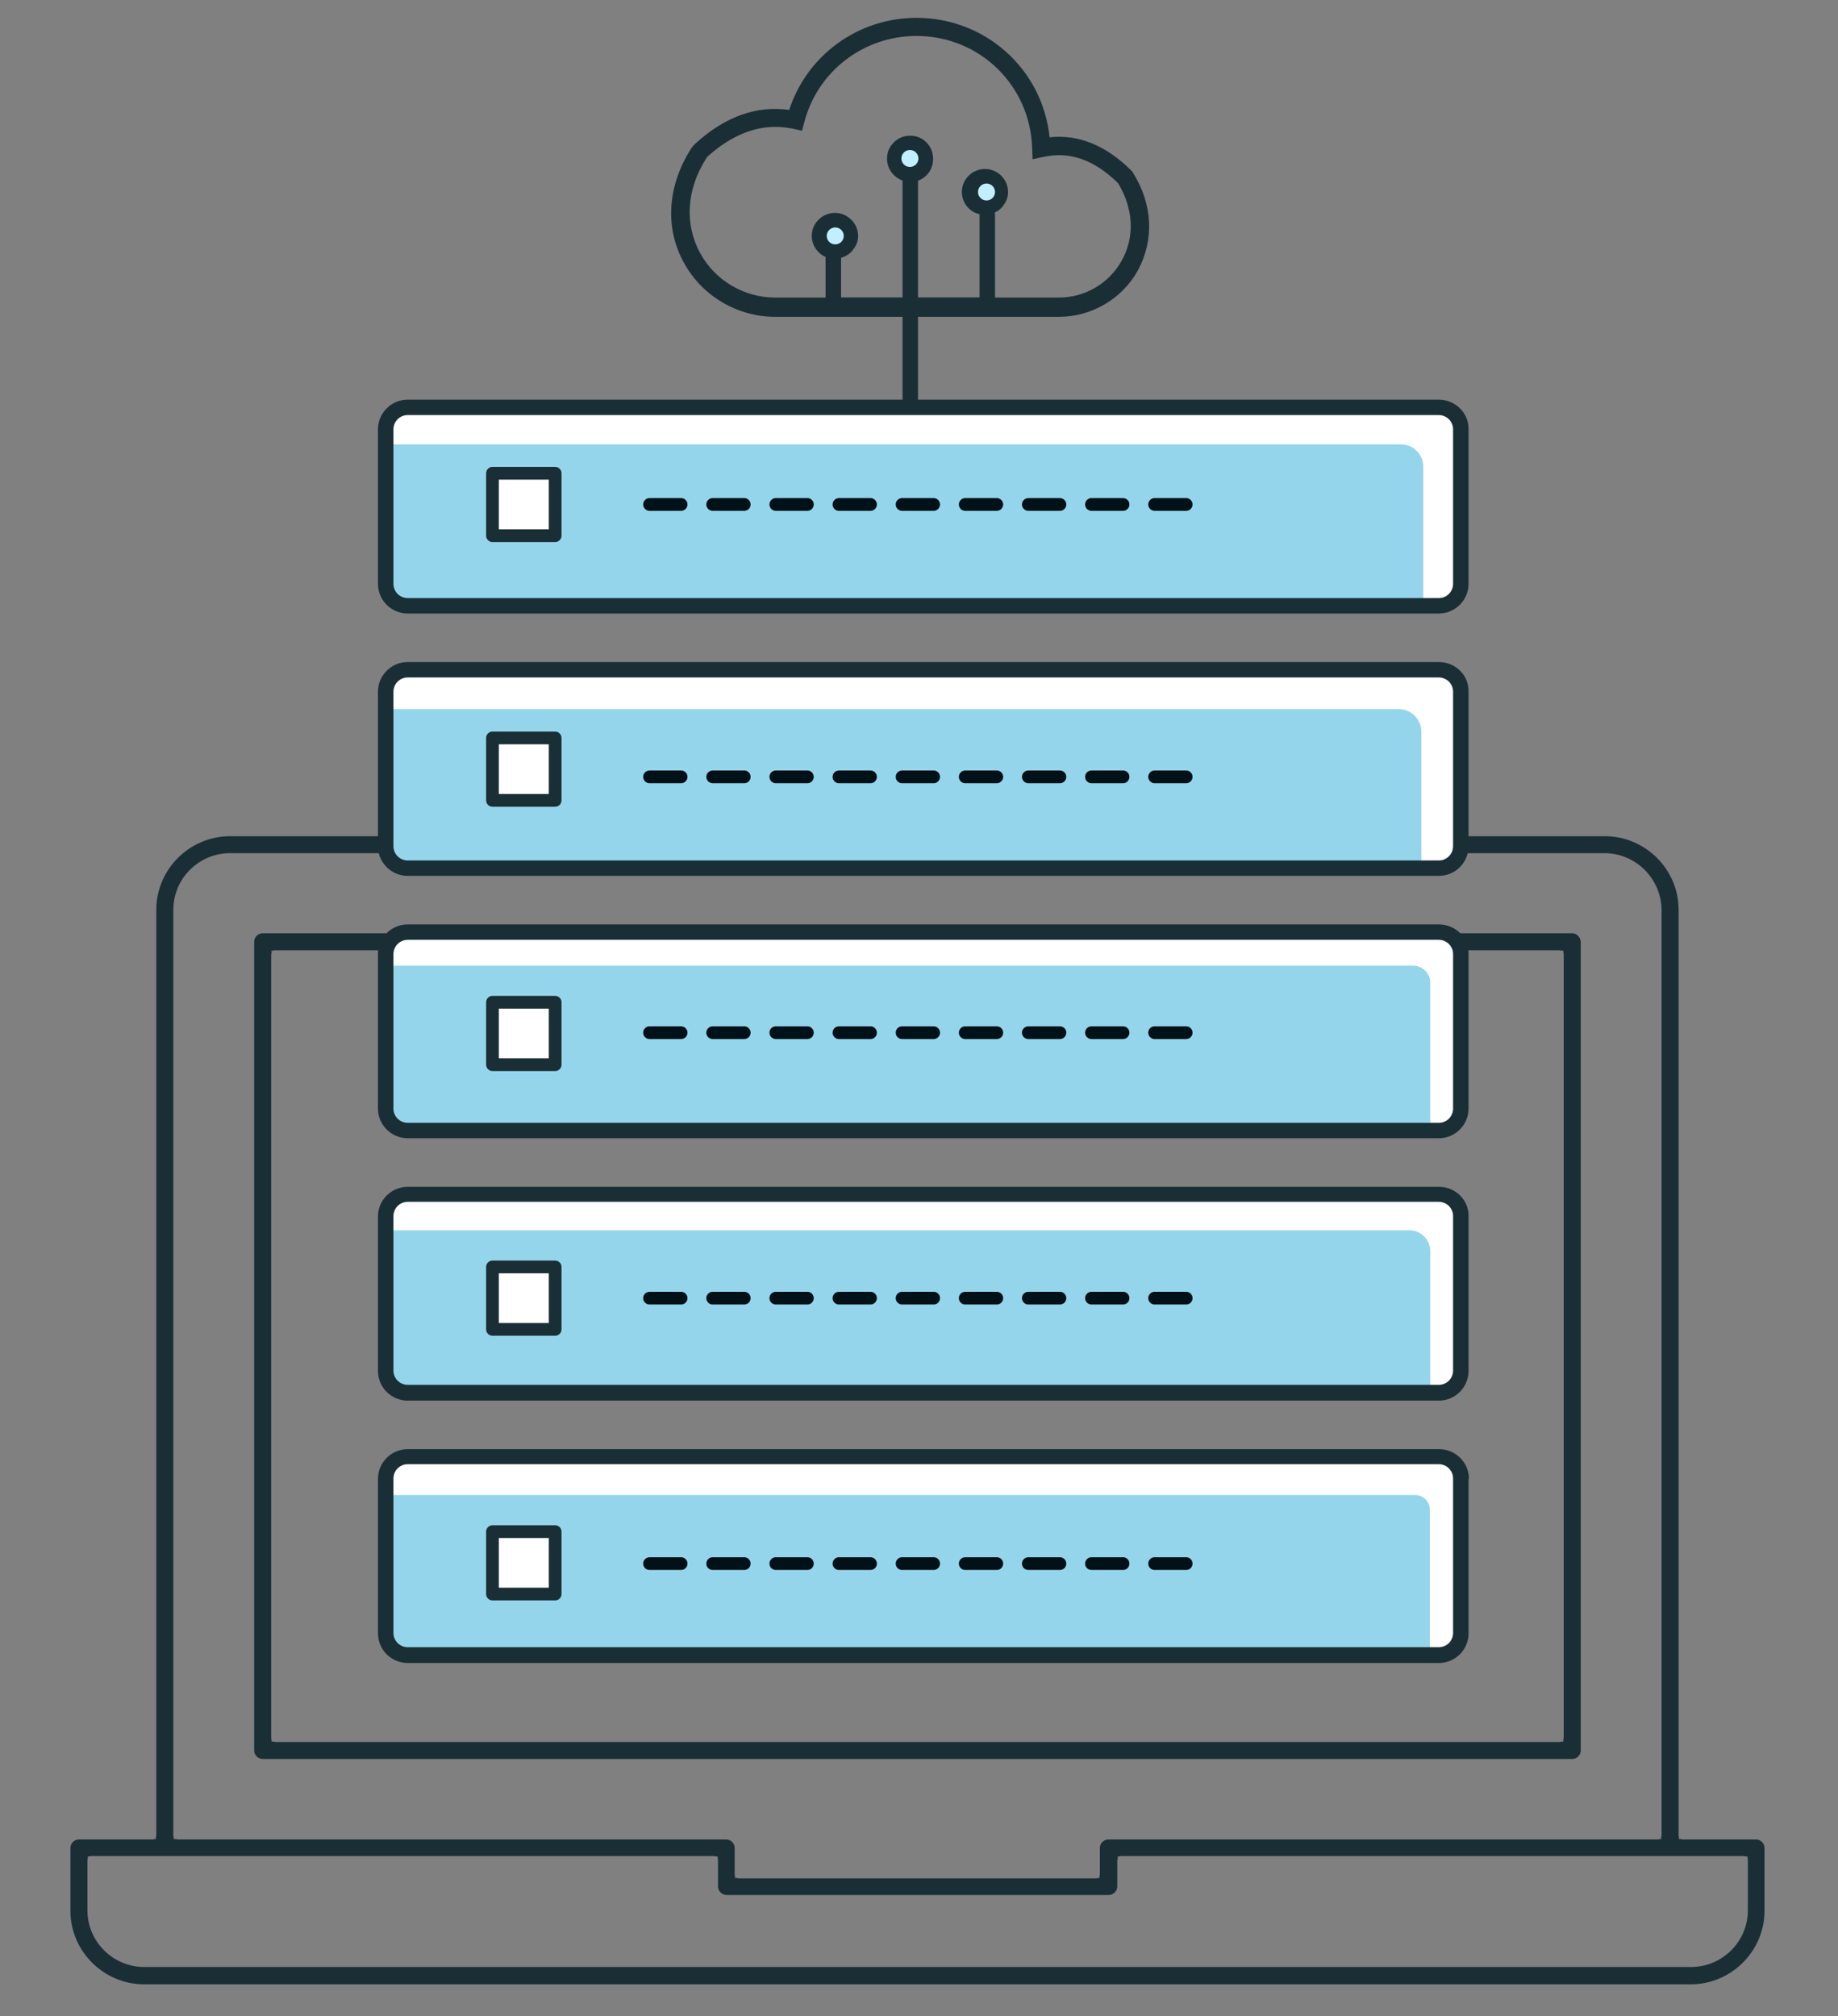 <svg width="361" height="396" viewBox="0 0 361 396" fill="none" xmlns="http://www.w3.org/2000/svg">
<rect x="0" y="0" width="361" height="396" fill="#808080" stroke="none"/>
<path d="M308.799 183.298H51.593C50.681 183.298 49.922 184.055 49.922 184.963V343.795C49.922 344.704 50.681 345.46 51.593 345.46H308.799C309.711 345.46 310.471 344.704 310.471 343.795V184.963C310.395 184.055 309.711 183.298 308.799 183.298ZM307.127 341.298C307.127 341.45 307.051 341.525 307.051 341.677V342.055H306.671C306.595 342.131 306.444 342.131 306.292 342.131H54.101C53.949 342.131 53.873 342.055 53.721 342.055H53.341V341.677C53.265 341.601 53.265 341.45 53.265 341.298V187.46C53.265 187.309 53.341 187.233 53.341 187.082V186.704H53.721C53.797 186.628 53.949 186.628 54.101 186.628H306.292C306.444 186.628 306.52 186.704 306.671 186.704H307.051V187.082C307.127 187.158 307.127 187.309 307.127 187.46V341.298Z" fill="#1A2E35"/>
<path d="M15.501 361.275C14.589 361.275 13.829 362.032 13.829 362.94V375.275C13.829 383.22 20.364 389.728 28.342 389.728H332.05C340.028 389.728 346.563 383.22 346.563 375.275V362.94C346.563 362.032 345.803 361.275 344.891 361.275H330.53C330.378 361.275 330.302 361.2 330.15 361.2H329.771V360.821C329.695 360.746 329.695 360.594 329.695 360.443V178.683C329.695 170.737 323.16 164.229 315.182 164.229H45.211C37.232 164.229 30.698 170.737 30.698 178.683V360.443C30.698 360.594 30.622 360.67 30.622 360.821V361.2H30.242C30.166 361.275 30.014 361.275 29.862 361.275H15.501ZM34.041 178.683C34.041 172.553 39.056 167.559 45.211 167.559H315.106C321.26 167.559 326.275 172.553 326.351 178.683V360.443C326.351 360.594 326.275 360.67 326.275 360.821V361.2H325.895C325.819 361.275 325.667 361.275 325.515 361.275H217.694C216.782 361.275 216.022 362.032 216.022 362.94V368.086C216.022 368.237 215.947 368.313 215.947 368.464V368.843H215.567C215.491 368.918 215.339 368.918 215.187 368.918H145.129C144.977 368.918 144.901 368.843 144.75 368.843H144.37V368.464C144.294 368.389 144.294 368.237 144.294 368.086V362.94C144.294 362.032 143.534 361.275 142.622 361.275H34.877C34.725 361.275 34.649 361.2 34.497 361.2H34.117V360.821C34.041 360.746 34.041 360.594 34.041 360.443V178.683ZM140.19 364.529C140.342 364.529 140.418 364.605 140.57 364.605H140.95V364.983C141.026 365.059 141.026 365.21 141.026 365.362V370.507C141.026 371.415 141.786 372.172 142.698 372.172H217.77C218.682 372.172 219.442 371.415 219.442 370.507V365.362C219.442 365.21 219.518 365.135 219.518 364.983V364.605H219.898C219.974 364.529 220.126 364.529 220.278 364.529H342.46C342.612 364.529 342.688 364.605 342.84 364.605H343.22V364.983C343.296 365.059 343.296 365.21 343.296 365.362V375.199C343.296 381.328 338.281 386.322 332.126 386.322H28.342C22.187 386.322 17.172 381.328 17.172 375.199V365.362C17.172 365.21 17.248 365.135 17.248 364.983V364.605H17.628C17.704 364.529 17.856 364.529 18.008 364.529H140.19Z" fill="#1A2E35"/>
<path d="M283.496 118.978H79.175C77.276 118.978 75.756 117.465 75.756 115.573V83.489C75.756 81.597 77.276 80.084 79.175 80.084H283.496C285.396 80.084 286.916 81.597 286.916 83.489V115.573C286.916 117.465 285.396 118.978 283.496 118.978Z" fill="#95D5EC"/>
<path d="M280.001 80.008H82.747C78.871 80.008 75.756 83.11 75.756 86.969V87.272H275.138C277.57 87.272 279.545 89.24 279.545 91.661V118.902H279.925C283.8 118.902 286.916 115.8 286.916 111.941V86.894C286.916 83.11 283.8 80.008 280.001 80.008Z" fill="white"/>
<path d="M282.584 78.495H80.087C76.82 78.495 74.236 81.143 74.236 84.321V114.665C74.236 117.919 76.896 120.492 80.087 120.492H282.584C285.852 120.492 288.435 117.843 288.435 114.665V84.321C288.511 81.143 285.852 78.495 282.584 78.495ZM285.396 114.665C285.396 116.179 284.18 117.465 282.584 117.465H80.087C78.567 117.465 77.276 116.254 77.276 114.665V84.321C77.276 82.808 78.491 81.521 80.087 81.521H282.584C284.104 81.521 285.396 82.732 285.396 84.321V114.665Z" fill="#1A2E35"/>
<path d="M283.496 170.51H79.175C77.276 170.51 75.756 168.996 75.756 167.105V135.02C75.756 133.129 77.276 131.615 79.175 131.615H283.496C285.396 131.615 286.916 133.129 286.916 135.02V167.105C286.916 168.996 285.396 170.51 283.496 170.51Z" fill="#95D5EC"/>
<path d="M280.001 131.54H82.747C78.871 131.54 75.756 134.642 75.756 138.501V139.258H274.682C277.19 139.258 279.165 141.301 279.165 143.723V170.434H279.925C283.8 170.434 286.916 167.332 286.916 163.473V138.426C286.916 134.642 283.8 131.54 280.001 131.54Z" fill="white"/>
<path d="M282.584 130.026H80.087C76.82 130.026 74.236 132.675 74.236 135.853V166.197C74.236 169.451 76.896 172.023 80.087 172.023H282.584C285.852 172.023 288.435 169.375 288.435 166.197V135.853C288.511 132.599 285.852 130.026 282.584 130.026ZM285.396 166.197C285.396 167.71 284.18 168.997 282.584 168.997H80.087C78.567 168.997 77.276 167.786 77.276 166.197V135.853C77.276 134.34 78.491 133.053 80.087 133.053H282.584C284.104 133.053 285.396 134.264 285.396 135.853V166.197Z" fill="#1A2E35"/>
<path d="M283.496 222.042H79.175C77.276 222.042 75.756 220.528 75.756 218.636V186.552C75.756 184.66 77.276 183.147 79.175 183.147H283.496C285.396 183.147 286.916 184.66 286.916 186.552V218.636C286.916 220.453 285.396 222.042 283.496 222.042Z" fill="#95D5EC"/>
<path d="M283.496 222.042H79.175C77.276 222.042 75.756 220.528 75.756 218.636V186.552C75.756 184.66 77.276 183.147 79.175 183.147H283.496C285.396 183.147 286.916 184.66 286.916 186.552V218.636C286.916 220.453 285.396 222.042 283.496 222.042Z" fill="#95D5EC"/>
<path d="M280.001 183.071H82.747C79.023 183.071 75.984 186.022 75.832 189.655H277.57C279.393 189.655 280.913 191.168 280.913 192.984V221.966C284.332 221.512 286.992 218.636 286.992 215.156V190.033C286.916 186.174 283.8 183.071 280.001 183.071Z" fill="white"/>
<path d="M282.584 181.558H80.087C76.82 181.558 74.236 184.206 74.236 187.384V217.728C74.236 220.982 76.896 223.555 80.087 223.555H282.584C285.852 223.555 288.435 220.906 288.435 217.728V187.384C288.511 184.13 285.852 181.558 282.584 181.558ZM285.396 217.728C285.396 219.242 284.18 220.528 282.584 220.528H80.087C78.567 220.528 77.276 219.317 77.276 217.728V187.384C77.276 185.871 78.491 184.584 80.087 184.584H282.584C284.104 184.584 285.396 185.795 285.396 187.384V217.728Z" fill="#1A2E35"/>
<path d="M283.496 273.573H79.175C77.276 273.573 75.756 272.06 75.756 270.168V238.084C75.756 236.192 77.276 234.679 79.175 234.679H283.496C285.396 234.679 286.916 236.192 286.916 238.084V270.168C286.916 271.984 285.396 273.573 283.496 273.573Z" fill="#95D5EC"/>
<path d="M280.001 234.603H82.747C78.871 234.603 75.756 237.706 75.756 241.565V241.64H276.81C279.089 241.64 280.913 243.456 280.913 245.727V273.498C284.332 273.044 286.992 270.168 286.992 266.687V241.489C286.916 237.706 283.8 234.603 280.001 234.603Z" fill="white"/>
<path d="M282.584 233.089H80.087C76.82 233.089 74.236 235.738 74.236 238.916V269.26C74.236 272.514 76.896 275.086 80.087 275.086H282.584C285.852 275.086 288.435 272.438 288.435 269.26V238.916C288.511 235.662 285.852 233.089 282.584 233.089ZM285.396 269.184C285.396 270.698 284.18 271.984 282.584 271.984H80.087C78.567 271.984 77.276 270.773 77.276 269.184V238.84C77.276 237.327 78.491 236.041 80.087 236.041H282.584C284.104 236.041 285.396 237.251 285.396 238.84V269.184Z" fill="#1A2E35"/>
<path d="M283.496 325.029H79.175C77.276 325.029 75.756 323.515 75.756 321.624V289.539C75.756 287.648 77.276 286.134 79.175 286.134H283.496C285.396 286.134 286.916 287.648 286.916 289.539V321.624C286.916 323.515 285.396 325.029 283.496 325.029Z" fill="#95D5EC"/>
<path d="M280.001 286.134H82.747C78.871 286.134 75.756 289.237 75.756 293.096V293.626H277.949C279.545 293.626 280.837 294.912 280.837 296.501V325.029C284.256 324.575 286.916 321.699 286.916 318.219V293.172C286.916 289.237 283.8 286.134 280.001 286.134Z" fill="white"/>
<path d="M288.511 290.448C288.511 287.194 285.852 284.621 282.66 284.621H80.087C76.82 284.621 74.236 287.27 74.236 290.448V320.792C74.236 324.045 76.896 326.618 80.087 326.618H282.584C285.852 326.618 288.435 323.97 288.435 320.792V290.448H288.511ZM285.396 320.716C285.396 322.229 284.18 323.516 282.584 323.516H80.087C78.567 323.516 77.276 322.305 77.276 320.716V290.372C77.276 288.859 78.491 287.572 80.087 287.572H282.584C284.104 287.572 285.396 288.783 285.396 290.372V320.716Z" fill="#1A2E35"/>
<path d="M109.037 92.948H96.728V105.206H109.037V92.948Z" fill="white" stroke="#1A2E35" stroke-width="2.5" stroke-miterlimit="10" stroke-linecap="round" stroke-linejoin="round"/>
<path d="M109.037 144.933H96.728V157.192H109.037V144.933Z" fill="white" stroke="#1A2E35" stroke-width="2.5" stroke-miterlimit="10" stroke-linecap="round" stroke-linejoin="round"/>
<path d="M109.037 196.843H96.728V209.102H109.037V196.843Z" fill="white" stroke="#1A2E35" stroke-width="2.5" stroke-miterlimit="10" stroke-linecap="round" stroke-linejoin="round"/>
<path d="M109.037 248.829H96.728V261.088H109.037V248.829Z" fill="white" stroke="#1A2E35" stroke-width="2.5" stroke-miterlimit="10" stroke-linecap="round" stroke-linejoin="round"/>
<path d="M109.037 300.814H96.728V313.073H109.037V300.814Z" fill="white" stroke="#1A2E35" stroke-width="2.5" stroke-miterlimit="10" stroke-linecap="round" stroke-linejoin="round"/>
<path d="M127.577 99.077H238.286" stroke="#001118" stroke-width="2.5" stroke-miterlimit="10" stroke-linecap="round" stroke-linejoin="round" stroke-dasharray="6.2 6.2"/>
<path d="M127.577 152.576H238.286" stroke="#001118" stroke-width="2.5" stroke-miterlimit="10" stroke-linecap="round" stroke-linejoin="round" stroke-dasharray="6.2 6.2"/>
<path d="M127.577 202.821H238.286" stroke="#001118" stroke-width="2.5" stroke-miterlimit="10" stroke-linecap="round" stroke-linejoin="round" stroke-dasharray="6.2 6.2"/>
<path d="M127.577 254.958H238.286" stroke="#001118" stroke-width="2.5" stroke-miterlimit="10" stroke-linecap="round" stroke-linejoin="round" stroke-dasharray="6.2 6.2"/>
<path d="M127.577 307.095H238.286" stroke="#001118" stroke-width="2.5" stroke-miterlimit="10" stroke-linecap="round" stroke-linejoin="round" stroke-dasharray="6.2 6.2"/>
<path d="M222.481 33.849L222.405 33.698L222.253 33.547C217.238 28.552 211.843 26.358 206.145 26.963C204.777 13.645 193.607 3.505 180.006 3.505C168.533 3.505 158.503 10.845 155.007 21.591C148.625 20.683 142.47 22.877 136.695 28.098C136.315 28.401 136.011 28.779 135.707 29.233C131.072 36.573 130.541 44.746 134.34 51.632C137.911 58.139 144.826 62.226 152.272 62.226H207.968C214.351 62.226 220.354 58.745 223.469 53.145C226.736 47.092 226.432 40.13 222.481 33.849ZM220.278 51.254C217.77 55.718 213.059 58.442 207.968 58.442H152.272C146.117 58.442 140.494 55.113 137.531 49.74C134.416 44.065 134.796 37.179 138.747 31.049C138.823 30.898 138.975 30.747 139.051 30.671C143.306 26.888 147.713 24.92 152.272 24.92C153.488 24.92 154.627 25.072 155.843 25.299L157.515 25.677L157.971 24.012C160.554 14.024 169.596 7.062 180.006 7.062C192.391 7.062 202.345 16.748 202.725 29.082L202.801 31.276L204.929 30.822C210.096 29.687 214.883 31.352 219.594 35.968C222.633 40.962 222.937 46.562 220.278 51.254Z" fill="#1A2E35"/>
<path d="M193.911 40.66C193.075 40.66 192.392 41.34 192.392 42.173V58.442H180.31V35.287C180.31 34.455 179.626 33.773 178.79 33.773C177.955 33.773 177.271 34.455 177.271 35.287V58.442H165.189V49.286C165.189 48.453 164.505 47.773 163.67 47.773C162.834 47.773 162.15 48.453 162.15 49.286V59.955C162.15 60.788 162.834 61.469 163.67 61.469H177.271V78.495C177.271 79.327 177.955 80.008 178.79 80.008C179.626 80.008 180.31 79.327 180.31 78.495V61.469H193.911C194.747 61.469 195.431 60.788 195.431 59.955V42.173C195.431 41.34 194.747 40.66 193.911 40.66Z" fill="#1A2E35"/>
<path d="M168.457 45.502C168.229 44.291 167.545 43.308 166.557 42.627C164.505 41.189 161.694 41.719 160.25 43.762C158.807 45.805 159.338 48.605 161.39 50.042C162.15 50.572 163.062 50.799 163.973 50.799C165.417 50.799 166.861 50.118 167.697 48.832C168.457 47.848 168.685 46.713 168.457 45.502Z" fill="#1A2E35"/>
<path d="M181.298 27.417C180.31 26.736 179.094 26.509 177.879 26.736C176.663 26.963 175.675 27.644 174.991 28.628C174.307 29.611 174.079 30.822 174.307 32.033C174.535 33.244 175.219 34.227 176.207 34.908C176.967 35.438 177.879 35.741 178.79 35.741C179.094 35.741 179.322 35.741 179.626 35.665C180.842 35.438 181.83 34.757 182.514 33.773C183.881 31.655 183.349 28.779 181.298 27.417Z" fill="#1A2E35"/>
<path d="M196.039 34C193.987 32.562 191.176 33.092 189.732 35.135C188.288 37.178 188.82 39.978 190.872 41.416C191.632 41.946 192.544 42.173 193.455 42.173C194.899 42.173 196.343 41.492 197.179 40.205C198.622 38.238 198.09 35.438 196.039 34Z" fill="#1A2E35"/>
<path d="M164.049 47.999C164.973 47.999 165.721 47.254 165.721 46.335C165.721 45.415 164.973 44.67 164.049 44.67C163.126 44.67 162.378 45.415 162.378 46.335C162.378 47.254 163.126 47.999 164.049 47.999Z" fill="#C2EFFF"/>
<path d="M178.714 32.789C179.638 32.789 180.386 32.044 180.386 31.125C180.386 30.205 179.638 29.46 178.714 29.46C177.791 29.46 177.043 30.205 177.043 31.125C177.043 32.044 177.791 32.789 178.714 32.789Z" fill="#C2EFFF"/>
<path d="M193.759 39.373C194.682 39.373 195.431 38.628 195.431 37.708C195.431 36.789 194.682 36.044 193.759 36.044C192.836 36.044 192.088 36.789 192.088 37.708C192.088 38.628 192.836 39.373 193.759 39.373Z" fill="#C2EFFF"/>
</svg>
